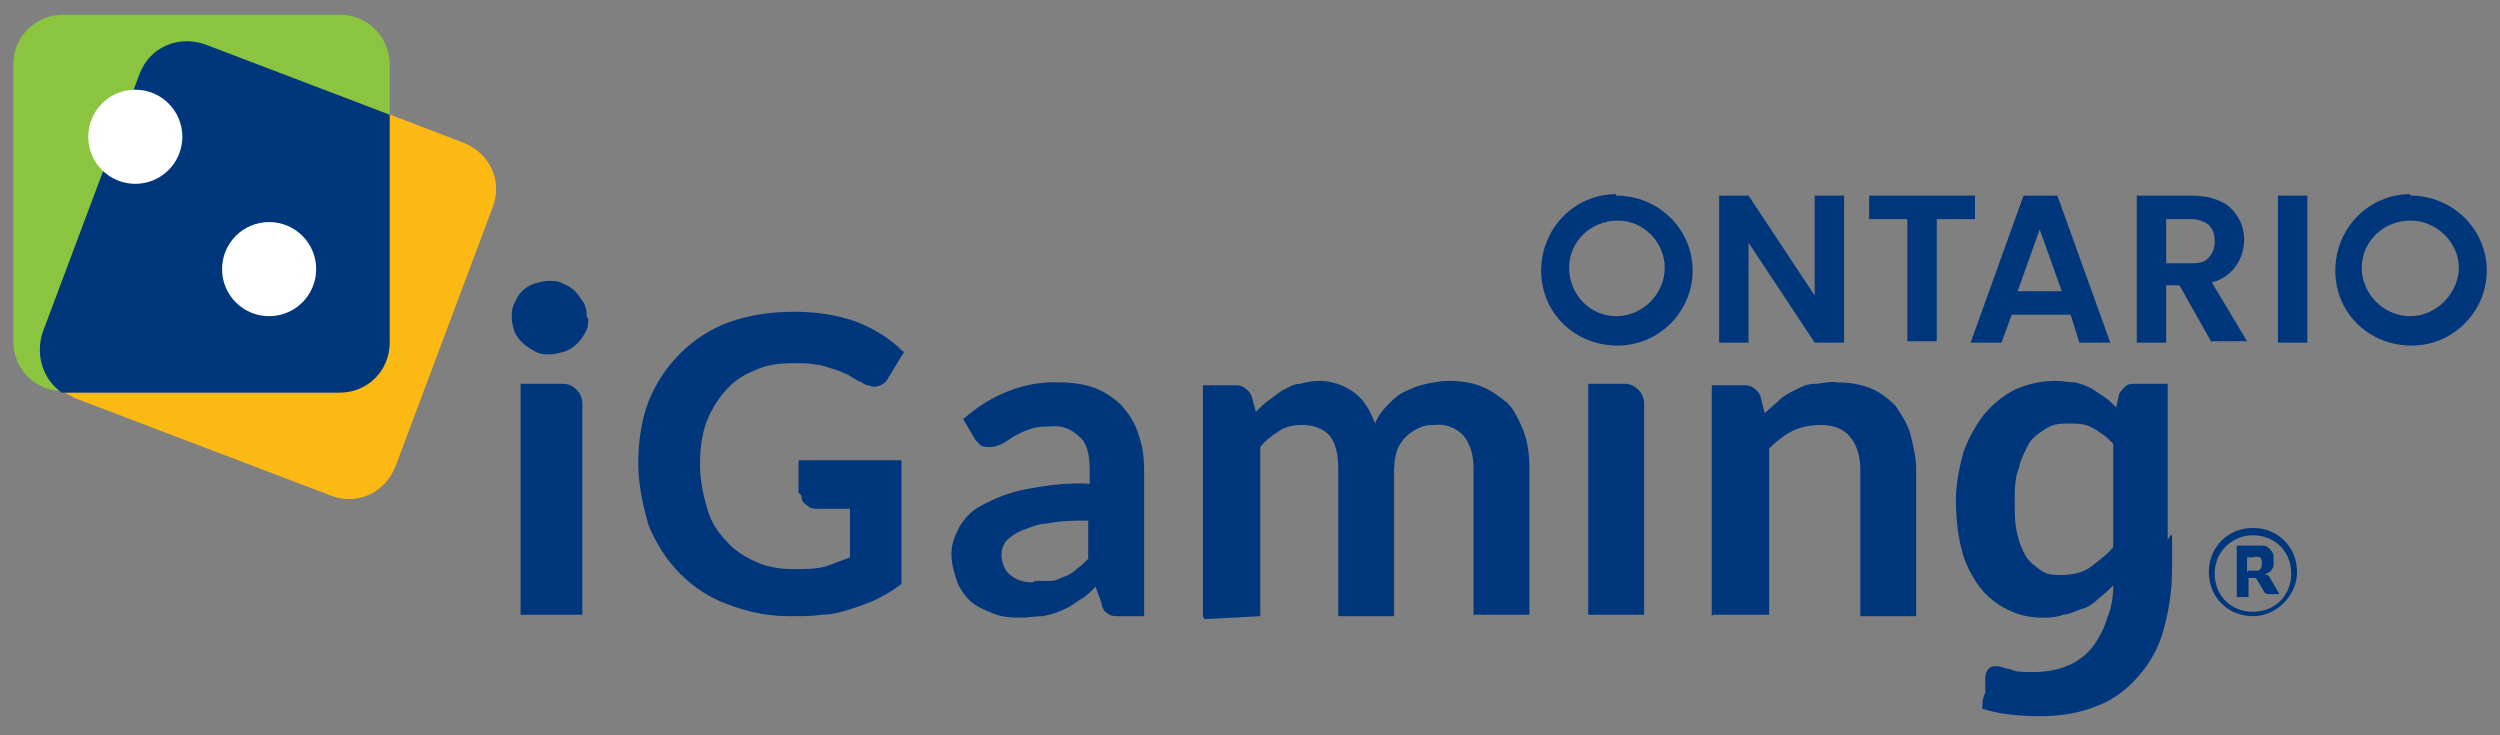<?xml version="1.0" encoding="UTF-8"?>
<svg xmlns="http://www.w3.org/2000/svg" version="1.1" viewBox="0 0 170 50">
  <rect x="0" y="0" width="170" height="50" fill="#808080" stroke="none"/>
  <defs>
    <style>
      .cls-1 {
        fill: #8bc53f;
      }

      .cls-2 {
        fill: #fff;
      }

      .cls-3 {
        fill: #00377c;
      }

      .cls-4 {
        fill: #fcb813;
      }
    </style>
  </defs>
  <g>
    <g id="Layer_1">
      <g>
        <path class="cls-4" d="M4.9,27l17.6,6.7c1.8.7,3.7-.2,4.4-2h0l6.6-17.6c.7-1.8-.2-3.7-2-4.4h0L14,3c-1.8-.7-3.7.2-4.4,2h0L3,22.6h0c-.7,1.7.2,3.7,2,4.4t0,0Z"></path>
        <path class="cls-1" d="M.9,23.2h0V4.4h0c0-1.9,1.5-3.4,3.4-3.4h18.8c1.9,0,3.4,1.5,3.4,3.4v18.8c0,1.9-1.5,3.4-3.4,3.4H4.3c-1.9,0-3.4-1.5-3.4-3.4h0Z"></path>
        <path class="cls-3" d="M2.9,22.6L9.5,5h0c.7-1.8,2.6-2.6,4.4-2h0l12.6,4.8v15.5c0,1.9-1.5,3.4-3.4,3.4H4.2c-1.3-.9-1.8-2.6-1.3-4.1h0Z"></path>
        <circle class="cls-2" cx="18.3" cy="18.3" r="3.2"></circle>
        <path class="cls-3" d="M125.4,23.3h-2l-4.5-6.8v6.8h-2v-10h2l4.5,6.8v-6.8h2v10Z"></path>
        <path class="cls-3" d="M134.3,13.3v1.6h-2.6v8.3h-2v-8.3h-2.6v-1.6s7.3,0,7.3,0Z"></path>
        <path class="cls-3" d="M140.8,21.4h-4l-.7,1.9h-2.1l3.6-10h2.3l3.6,10h-2.1l-.6-1.9ZM140.2,19.8l-1.5-4.2-1.5,4.2h2.9Z"></path>
        <path class="cls-3" d="M150.4,23.3l-2.2-3.9h-.9v3.9h-2v-10h3.7c.7,0,1.4.1,2,.4.5.2.9.6,1.2,1.1.3.5.4,1,.4,1.5,0,1.4-.9,2.6-2.2,2.9l2.4,4h-2.4ZM147.3,17.9h1.7c.4,0,.9,0,1.2-.4.3-.3.4-.7.4-1.1,0-.4-.1-.8-.4-1.1-.4-.3-.8-.4-1.2-.4h-1.7v3Z"></path>
        <path class="cls-3" d="M156.9,13.3v10h-2l.8-.8-.8.8v-10h2Z"></path>
        <path class="cls-3" d="M109.9,13.2c-2.8,0-5.1,2.3-5.1,5.2s2.3,5.1,5.2,5.1c2.8,0,5.1-2.3,5.1-5.1s-2.3-5.1-5.2-5.1h0ZM109.9,21.5c-1.8,0-3.2-1.5-3.2-3.3s1.5-3.2,3.3-3.2,3.2,1.5,3.2,3.2c0,1.8-1.5,3.3-3.3,3.3h0Z"></path>
        <path class="cls-3" d="M163.9,13.2c-2.8,0-5.1,2.3-5.1,5.2s2.3,5.1,5.2,5.1c2.8,0,5.1-2.3,5.1-5.1s-2.3-5.1-5.2-5.1h0ZM163.9,21.5c-1.8,0-3.3-1.5-3.3-3.3s1.5-3.2,3.3-3.2,3.3,1.5,3.3,3.2-1.5,3.3-3.3,3.3h0Z"></path>
        <circle class="cls-2" cx="9.2" cy="9.3" r="3.2"></circle>
        <path class="cls-3" d="M39.6,27.5c0-.4-.1-.7-.4-1-.3-.3-.6-.4-.9-.4h-2.9v15.7l1.6-1.6-1.6,1.6h4.2v-14.3h0Z"></path>
        <path class="cls-3" d="M111.8,27.5c0-.4-.1-.7-.4-1-.3-.3-.6-.4-.9-.4h-2.5v15.7l1.6-1.6-1.6,1.6h3.8v-14.3h0Z"></path>
        <path class="cls-3" d="M40,21.6c0,.4,0,.7-.2,1-.3.6-.8,1.1-1.4,1.3-.3.1-.7.2-1,.2s-.7,0-1-.2c-.6-.3-1.1-.7-1.4-1.3-.1-.3-.2-.7-.2-1s0-.7.2-1c.1-.3.3-.6.5-.8s.5-.4.8-.5c.3-.1.7-.2,1-.2s.7,0,1,.2c.3.1.6.3.8.5.2.2.4.5.6.8.2.4.2.7.2,1Z"></path>
        <path class="cls-3" d="M54.5,33.7c0,.2,0,.4.3.6.2.2.4.3.7.3h2.3v3.3c-.5.2-1.1.4-1.6.6-.7.2-1.4.2-2.2.2s-1.8-.1-2.6-.5c-.7-.3-1.5-.8-2-1.4-.6-.6-1.1-1.4-1.3-2.2-.3-1-.5-2-.5-3s.1-1.9.4-2.8c.3-.8.7-1.5,1.3-2.2.5-.6,1.2-1.1,2-1.4.8-.4,1.7-.5,2.6-.5s1.1,0,1.6.1c.4,0,.8.2,1.2.3.4.1.7.3,1,.4.3.2.6.4.9.5.2.2.5.2.8.3.4,0,.8-.2,1-.6l1.1-1.8h-.1c-.9-.9-1.9-1.5-3.1-2-1.4-.5-2.8-.7-4.3-.7s-3,.2-4.4.7c-2.5.9-4.5,2.9-5.5,5.4-.5,1.3-.7,2.8-.7,4.2s.3,2.8.7,4.2c1,2.5,2.9,4.5,5.4,5.4,1.3.5,2.7.8,4.1.8s1.5,0,2.3-.1c.7,0,1.4-.2,2-.4.6-.2,1.2-.4,1.8-.7.6-.3,1.1-.6,1.6-1h0v-8.4h-7v2.2h0Z"></path>
        <path class="cls-3" d="M116.4,41.9v-15.7h2.3c.4,0,.8.3,1,.7l.3,1.2c.3-.3.7-.6,1-.9s.7-.5,1.1-.7c.4-.2.8-.4,1.3-.4.5,0,1-.2,1.5-.1.8,0,1.5.1,2.3.4.7.3,1.2.7,1.7,1.2.4.6.8,1.2,1,1.9.2.8.4,1.6.4,2.4v10h-3.8v-10c0-.8-.2-1.6-.7-2.2-.5-.6-1.2-.8-2-.8-.6,0-1.3.1-1.9.4-.6.3-1.1.7-1.6,1.2v11.3h-3.8Z"></path>
        <path class="cls-3" d="M147.4,36.7v-10.6h-2.3c-.2,0-.4,0-.6.2s-.3.3-.4.5l-.2.9c-.3-.3-.5-.5-.8-.7-.3-.2-.6-.4-.9-.6-.4-.2-.7-.3-1.1-.4-.4,0-.9-.1-1.3-.1-1,0-1.9.2-2.8.6-.8.4-1.5,1-2.1,1.7-.6.8-1.1,1.7-1.4,2.6-.3,1.1-.5,2.2-.5,3.2s.1,2.3.4,3.4c.2.9.7,1.8,1.2,2.5,1,1.3,2.6,2.1,4.2,2.1.5,0,1,0,1.5-.2.4,0,.9-.3,1.3-.4s.8-.4,1.1-.7c.4-.3.7-.6,1-.9,0,.7-.1,1.5-.4,2.2-.2.7-.6,1.5-1.1,2.1-.4.5-1.1,1-1.7,1.2-.7.3-1.5.4-2.3.4s-1.1,0-1.5-.2c-.3,0-.6-.2-.9-.2s-.4,0-.6.2c-.1.1-.2.4-.2.5v1.1c-.2.4-.2.7-.2,1.1,1.3.4,2.6.5,4,.5,1.3,0,2.6-.2,3.8-.7,1.1-.4,2-1.1,2.8-2,.8-.9,1.4-2,1.7-3.1.4-1.4.6-2.8.6-4.2v-2.3h-.1ZM142.1,38.6c-.6.4-1.3.5-2,.5-.4,0-.9,0-1.3-.3s-.7-.5-1-.9c-.3-.5-.5-1-.6-1.5-.2-.7-.2-1.5-.2-2.3s0-1.6.3-2.3c.1-.6.4-1.1.7-1.7.3-.4.7-.7,1.2-1s1-.3,1.5-.3,1.1,0,1.6.3c.5.3,1,.6,1.4,1.1v7c-.5.6-1.1,1-1.6,1.4Z"></path>
        <path class="cls-3" d="M81.8,41.9v-15.7h2.3c.4,0,.8.3,1,.7l.3,1.1c.3-.3.6-.6.9-.8s.6-.5,1-.7.7-.4,1.1-.4c.4-.1.8-.2,1.3-.2.9,0,1.7.3,2.4.8s1.1,1.3,1.4,2.1c.2-.5.5-.9.9-1.3.4-.4.7-.7,1.2-.9.4-.2.9-.4,1.4-.5.5-.1,1-.2,1.5-.2.8,0,1.6.1,2.3.4.7.3,1.2.7,1.7,1.1.5.5.8,1.2,1.1,1.9.3.8.4,1.7.4,2.5v10h-3.8v-10c0-.8-.2-1.6-.7-2.2-.5-.5-1.2-.8-1.9-.7-.4,0-.7,0-1.1.2-.7.3-1.2.8-1.5,1.5-.1.4-.2.8-.2,1.3v10h-3.8v-10c0-1.1-.2-1.8-.6-2.3-.5-.5-1.1-.7-1.9-.7-.5,0-1.1.1-1.5.4-.5.3-1,.7-1.3,1.1v11.5l-3.8.2Z"></path>
        <path class="cls-3" d="M77.8,41.9h-1.7c-.3,0-.6,0-.8-.2-.2-.1-.4-.4-.4-.7l-.4-1.1c-.4.4-.7.7-1.1.9-.4.3-.7.5-1.2.7-.4.2-.8.3-1.3.4-.5,0-1,.1-1.5.1s-1.2,0-1.9-.3c-.5-.2-1-.4-1.5-.8-.4-.4-.7-.8-.9-1.3-.2-.6-.4-1.2-.4-1.9s.2-1.2.5-1.8c.4-.7.9-1.2,1.5-1.5.9-.5,1.9-.9,2.9-1.1,1.5-.3,3-.5,4.5-.4v-.9c0-1.1-.2-1.9-.7-2.3-.5-.5-1.2-.8-1.9-.7-.5,0-1,0-1.5.2-.4.1-.7.3-1.1.5-.3.2-.6.4-.8.5s-.5.2-.8.2-.5,0-.7-.2-.3-.3-.4-.5l-.7-1.2c1.8-1.6,4.1-2.6,6.5-2.5.8,0,1.7.1,2.5.4.7.3,1.3.7,1.8,1.2.5.6.9,1.2,1.1,1.9.3.8.4,1.6.4,2.5v9.9ZM70.4,39.5c.4,0,.7,0,1.1,0,.3,0,.6-.2.9-.3.3-.1.6-.3.8-.5.3-.2.6-.5.8-.7v-2.6c-.9,0-1.9,0-2.8.2-.6,0-1.2.3-1.8.5-.4.2-.7.4-1,.7-.2.3-.3.6-.3.9,0,.5.2,1.1.6,1.4.5.4,1,.5,1.5.5Z"></path>
        <path class="cls-3" d="M152.9,39.3v1.3h-.8v-3.5h1.1c.2,0,.4,0,.7,0,.2,0,.3.1.4.2s.2.2.3.4c0,.1,0,.3,0,.4s0,.2,0,.3,0,.2-.1.3c0,0-.1.2-.2.2,0,0-.2.1-.3.2,0,0,0,0,.2,0,0,0,0,0,.1.1l.7,1.2h-.7c-.1,0-.2,0-.3-.1l-.6-1s0,0,0,0,0,0-.1,0h-.3ZM152.9,38.8h.3c0,0,.2,0,.3,0s.1,0,.2-.1c0,0,0,0,.1-.2,0,0,0-.1,0-.2,0-.1,0-.3-.1-.4-.1,0-.3-.1-.5,0h-.4v1Z"></path>
        <path class="cls-3" d="M153.2,41.9c-1.7,0-3-1.3-3-3s1.3-3,3-3,3,1.3,3,3h0c0,1.6-1.4,3-3,3ZM153.2,36.4c-1.4,0-2.6,1.1-2.6,2.6s1.1,2.6,2.6,2.6,2.6-1.1,2.6-2.6-1.1-2.6-2.6-2.6h0Z"></path>
      </g>
    </g>
  </g>
</svg>

